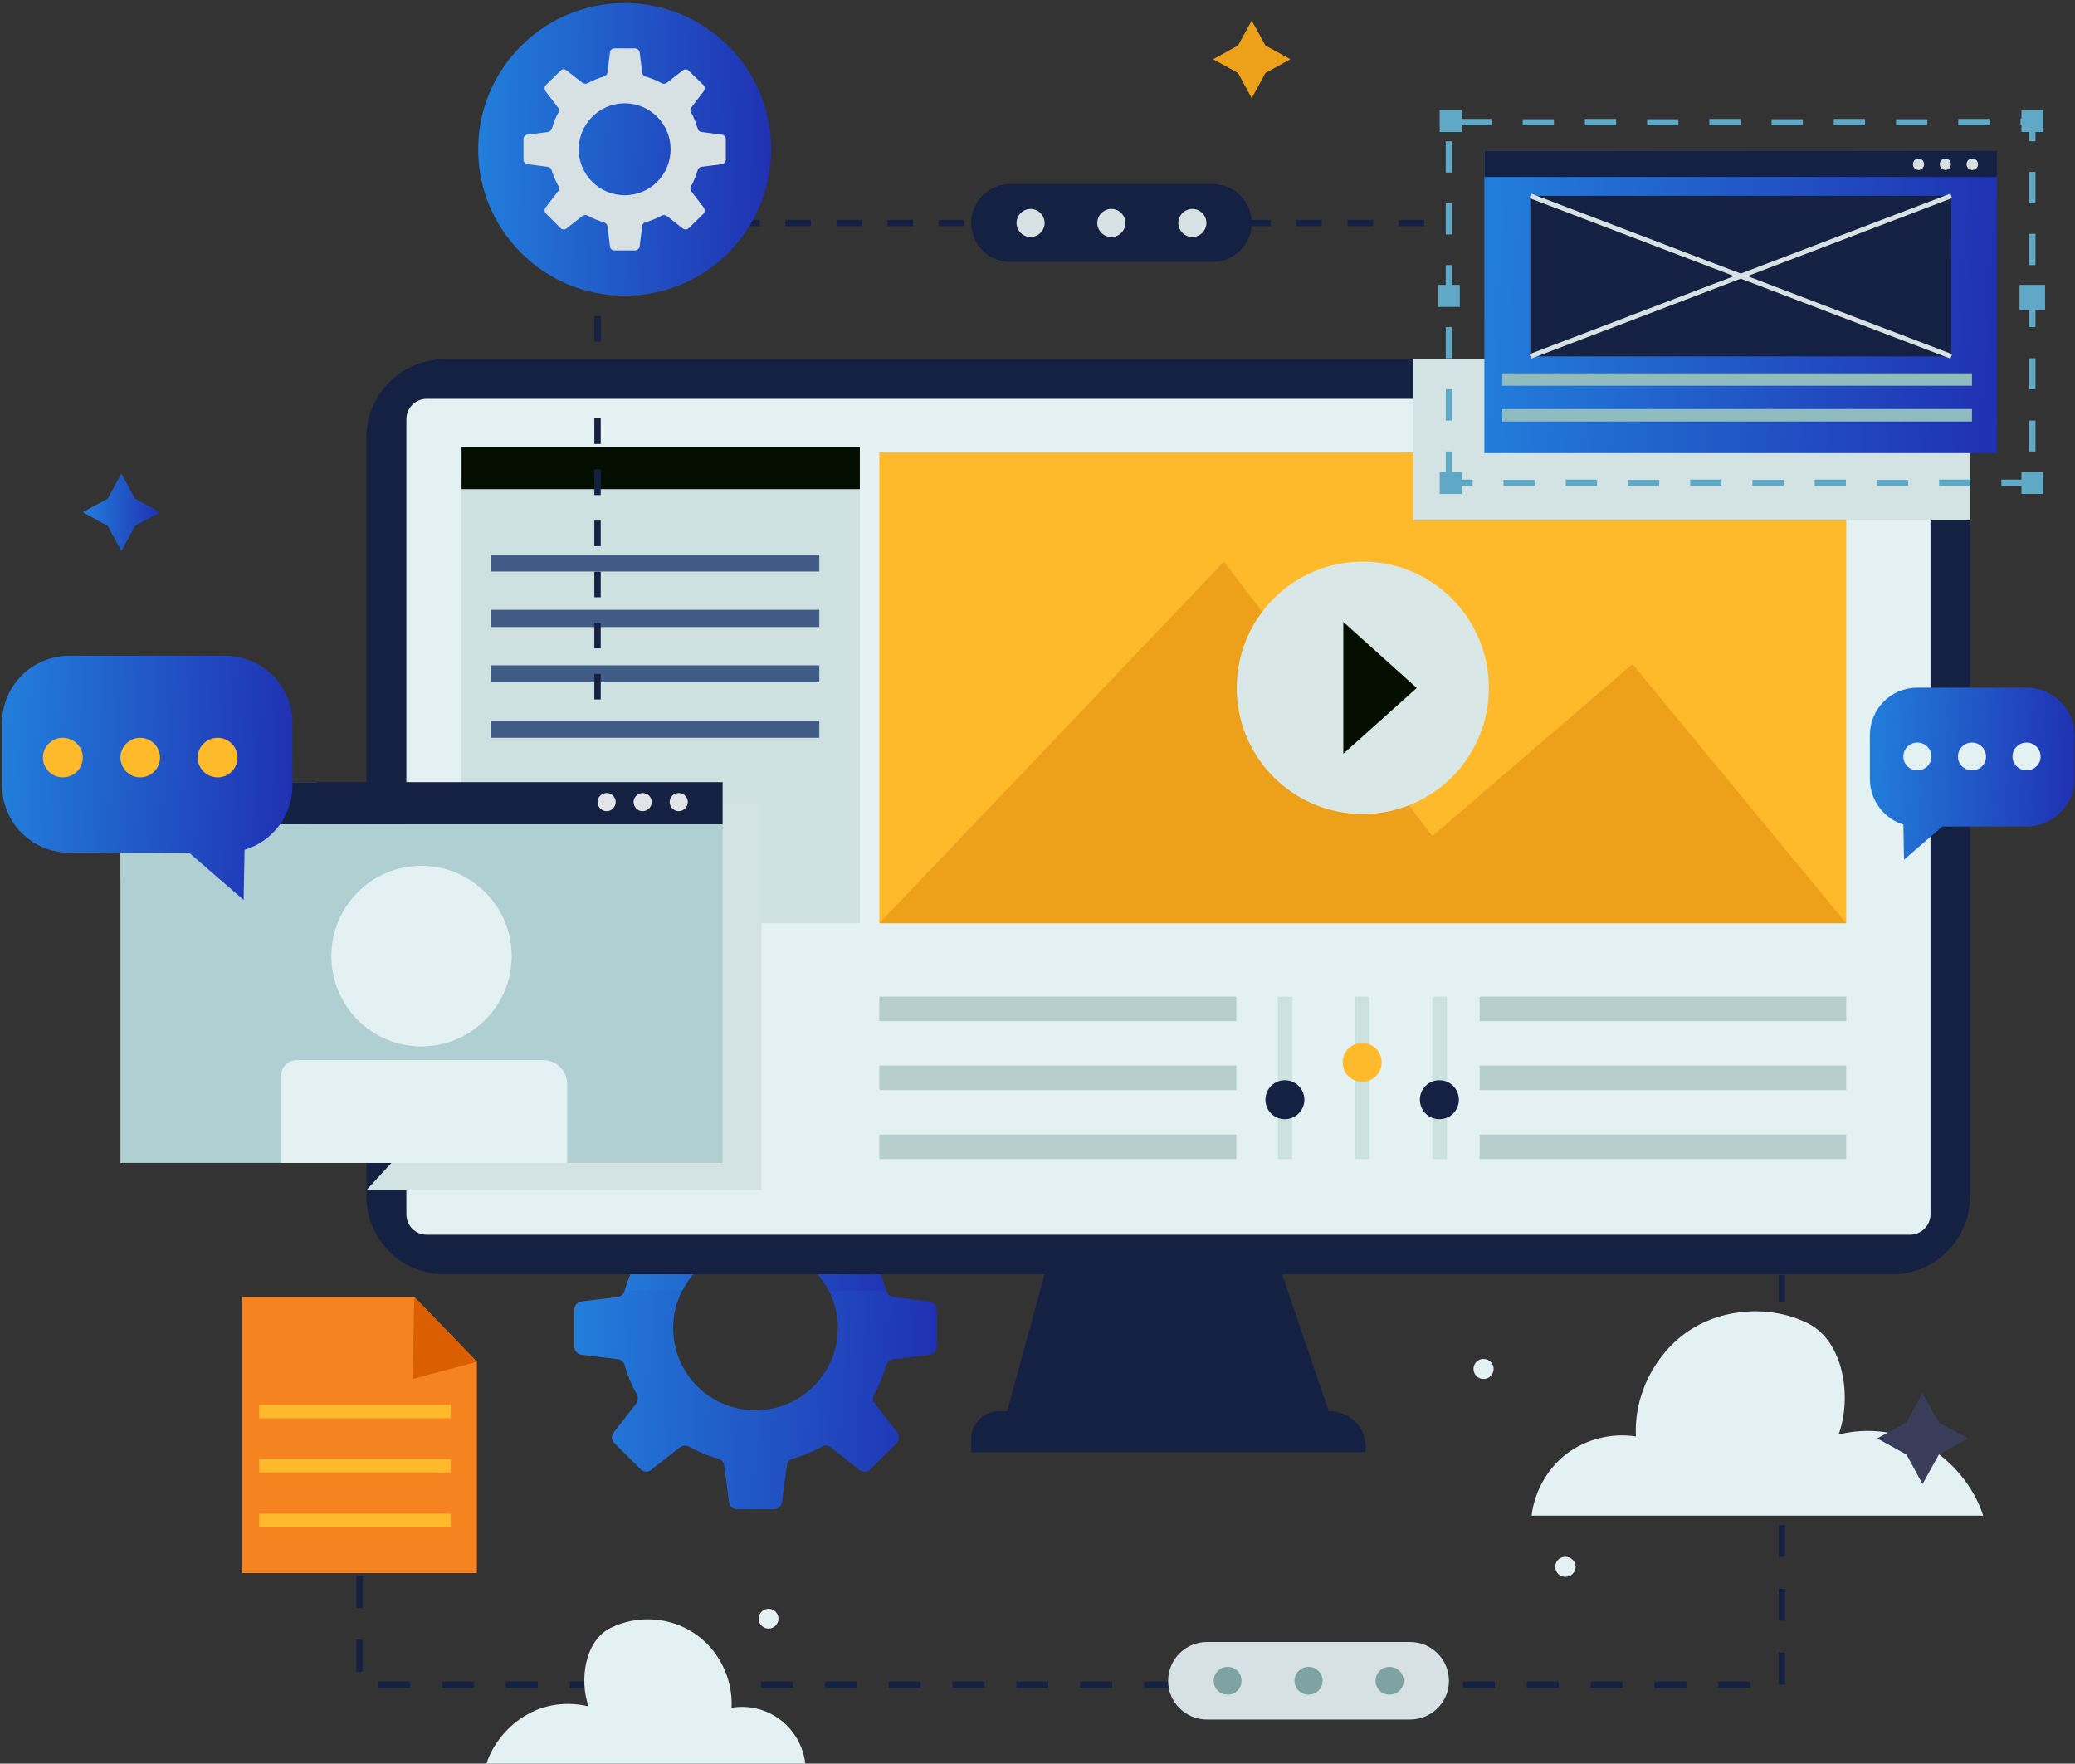 <svg xmlns="http://www.w3.org/2000/svg" width="506" height="430" viewBox="0 0 506 430" fill="none"><rect x="0" y="0" width="506" height="430" fill="#333333" stroke="none"/><g style="mix-blend-mode:multiply" opacity="0.72"><path d="M29.37 214.75H44.001L63.222 231.482L65.712 207.902C65.712 207.902 77.385 206.346 77.385 190.704H29.37V214.75Z" fill="#AFCFD3"></path></g><path d="M87.658 384.241V410.778H434.5V310.857" stroke="#152142" stroke-width="1.556" stroke-miterlimit="10" stroke-dasharray="7.78 7.78"></path><path d="M343.841 419.261H294.347C289.134 419.261 284.854 415.059 284.854 409.845C284.854 404.553 289.134 400.351 294.347 400.351H343.841C349.055 400.351 353.335 404.553 353.335 409.845C353.335 415.059 349.055 419.261 343.841 419.261Z" fill="#D7E1E3"></path><path d="M302.752 409.844C302.752 411.712 301.274 413.19 299.406 413.19C297.46 413.19 295.982 411.712 295.982 409.844C295.982 407.898 297.46 406.42 299.406 406.42C301.274 406.42 302.752 407.898 302.752 409.844Z" fill="#7FA2A5"></path><path d="M322.518 409.844C322.518 411.712 320.961 413.19 319.094 413.19C317.226 413.19 315.67 411.712 315.67 409.844C315.67 407.898 317.226 406.42 319.094 406.42C320.961 406.42 322.518 407.898 322.518 409.844Z" fill="#7FA2A5"></path><path d="M342.285 409.844C342.285 411.712 340.729 413.19 338.861 413.19C336.916 413.19 335.437 411.712 335.437 409.844C335.437 407.898 336.916 406.42 338.861 406.42C340.729 406.42 342.285 407.898 342.285 409.844Z" fill="#7FA2A5"></path><path d="M116.296 332.025V383.542H59.02V316.228H101.043L116.296 332.025Z" fill="#F58320"></path><path d="M109.914 345.799H63.223V342.53H109.914V345.799Z" fill="#FFBA2C"></path><path d="M109.915 359.028H63.224V355.76H109.915V359.028Z" fill="#FFBA2C"></path><path d="M109.915 372.336H63.224V369.067H109.915V372.336Z" fill="#FFBA2C"></path><path d="M116.296 332.025L100.576 336.227L101.043 316.228L116.296 332.025Z" fill="#DB5E00"></path><path d="M308.589 11.097L314.658 14.444L308.589 17.79L305.242 23.938L301.896 17.79L295.826 14.444L301.896 11.097L305.242 5.027L308.589 11.097Z" fill="#EDA11B"></path><path d="M32.95 121.601L39.02 124.869L32.95 128.216L29.604 134.363L26.257 128.216L20.188 124.869L26.257 121.601L29.604 115.453L32.95 121.601Z" fill="url(#paint0_linear_5191_294)"></path><path fill-rule="evenodd" clip-rule="evenodd" d="M228.434 319.341V328.291C228.434 329.302 227.656 330.158 226.644 330.314L217.773 331.403C216.994 331.559 216.294 332.104 216.138 332.804C215.36 335.372 214.426 337.785 213.181 339.964C212.792 340.664 212.792 341.52 213.337 342.22L218.784 349.224C219.407 350.002 219.329 351.17 218.629 351.87L212.247 358.251C211.547 358.952 210.458 359.029 209.602 358.407L202.598 352.882C201.975 352.415 201.119 352.337 200.419 352.726C198.162 353.971 195.75 354.983 193.259 355.683C192.481 355.917 191.936 356.539 191.859 357.395L190.691 366.189C190.614 367.2 189.68 367.979 188.746 367.979H179.719C178.707 367.979 177.851 367.2 177.773 366.189L176.606 357.395C176.528 356.539 175.983 355.917 175.205 355.683C172.637 354.983 170.303 353.971 168.046 352.726C167.735 352.57 167.397 352.492 167.034 352.492C166.619 352.492 166.204 352.622 165.789 352.882L158.785 358.407C158.007 359.029 156.84 358.952 156.139 358.173L149.758 351.792C149.058 351.17 149.058 350.002 149.68 349.224L155.128 342.22C155.595 341.52 155.673 340.664 155.283 339.964C154.038 337.785 153.027 335.372 152.326 332.804C152.093 332.104 151.47 331.481 150.692 331.403L141.821 330.314C140.809 330.158 140.031 329.302 140.031 328.291V319.341C140.031 318.33 140.809 317.474 141.821 317.318L150.692 316.229C151.47 316.073 152.093 315.528 152.326 314.75C153.027 312.26 154.038 309.847 155.283 307.591C155.673 306.89 155.595 306.034 155.128 305.412L149.68 298.408C149.058 297.552 149.058 296.462 149.836 295.762L156.139 289.381C156.84 288.68 158.007 288.603 158.785 289.225L165.867 294.673C166.489 295.217 167.345 295.295 168.046 294.906C170.225 293.661 172.637 292.649 175.205 291.949C175.983 291.715 176.528 291.015 176.606 290.237L177.773 281.365C177.851 280.354 178.707 279.653 179.719 279.653H188.746C189.68 279.653 190.614 280.354 190.691 281.443L191.859 290.237C191.936 291.015 192.481 291.715 193.259 291.949C195.827 292.649 198.162 293.661 200.419 294.906C201.119 295.295 201.975 295.217 202.598 294.673L209.602 289.225C210.458 288.603 211.547 288.68 212.247 289.381L218.629 295.762C219.407 296.462 219.407 297.552 218.784 298.408L213.337 305.412C212.792 306.034 212.792 306.89 213.181 307.591C214.426 309.847 215.36 312.26 216.138 314.75C216.294 315.528 216.994 316.073 217.773 316.229L226.644 317.318C227.656 317.474 228.434 318.33 228.434 319.341ZM204.31 323.777C204.31 320.509 203.532 317.474 202.131 314.75C198.862 308.213 192.014 303.7 184.232 303.7C176.373 303.7 169.602 308.213 166.334 314.75C164.933 317.474 164.155 320.509 164.155 323.777C164.155 334.905 173.104 343.855 184.232 343.855C195.283 343.855 204.31 334.905 204.31 323.777Z" fill="url(#paint1_linear_5191_294)"></path><g style="mix-blend-mode:multiply"><path d="M213.336 305.412C212.792 306.034 212.792 306.89 213.181 307.591C214.426 309.847 215.36 312.26 216.138 314.75H202.13C198.862 308.213 192.014 303.7 184.232 303.7C176.372 303.7 169.602 308.213 166.333 314.75H152.326C153.026 312.26 154.038 309.847 155.283 307.591C155.672 306.89 155.594 306.034 155.127 305.412L149.68 298.408C149.057 297.552 149.057 296.462 149.835 295.762L156.139 289.381C156.839 288.68 158.007 288.603 158.785 289.225L165.866 294.673C166.489 295.217 167.345 295.295 168.045 294.906C170.224 293.661 172.637 292.649 175.205 291.949C175.983 291.715 176.528 291.015 176.605 290.237L177.773 281.365C177.85 280.354 178.707 279.653 179.718 279.653H188.745C189.679 279.653 190.613 280.354 190.691 281.443L191.858 290.237C191.936 291.015 192.481 291.715 193.259 291.949C195.827 292.649 198.161 293.661 200.418 294.906C201.119 295.295 201.975 295.217 202.597 294.673L209.601 289.225C210.457 288.603 211.546 288.68 212.247 289.381L218.628 295.762C219.406 296.462 219.406 297.552 218.784 298.408L213.336 305.412Z" fill="url(#paint2_linear_5191_294)"></path></g><path d="M324.853 346.498H244.932L254.737 310.701H312.635L324.853 346.498Z" fill="#152142"></path><path d="M333.023 354.046H236.838V350.855C236.838 347.12 239.873 344.085 243.608 344.085H324.307C329.132 344.085 333.023 347.976 333.023 352.801V354.046Z" fill="#152142"></path><path d="M461.425 310.701H108.435C97.93 310.701 89.37 302.218 89.37 291.713V106.58C89.37 96.074 97.93 87.592 108.435 87.592H461.425C471.853 87.592 480.413 96.074 480.413 106.58V291.713C480.413 302.218 471.853 310.701 461.425 310.701Z" fill="#152142"></path><path d="M99.098 296.071V102.223C99.098 99.499 101.277 97.242 104.078 97.242H465.784C468.508 97.242 470.765 99.499 470.765 102.223V296.071C470.765 298.795 468.508 301.052 465.784 301.052H104.078C101.277 301.052 99.098 298.795 99.098 296.071Z" fill="#E4F1F2"></path><path d="M301.507 248.99H214.427V242.998H301.507V248.99Z" fill="#B6CECD"></path><path d="M301.507 265.799H214.427V259.807H301.507V265.799Z" fill="#B6CECD"></path><path d="M301.507 282.609H214.427V276.617H301.507V282.609Z" fill="#B6CECD"></path><path d="M450.219 248.99H360.805V242.998H450.219V248.99Z" fill="#B6CECD"></path><path d="M450.219 265.799H360.805V259.807H450.219V265.799Z" fill="#B6CECD"></path><path d="M450.219 282.609H360.805V276.617H450.219V282.609Z" fill="#B6CECD"></path><path d="M315.126 282.608H311.624V242.998H315.126V282.608Z" fill="#CCE2DF"></path><path d="M318.083 268.135C318.083 270.781 315.904 272.882 313.336 272.882C310.69 272.882 308.589 270.781 308.589 268.135C308.589 265.489 310.69 263.388 313.336 263.388C315.904 263.388 318.083 265.489 318.083 268.135Z" fill="#152142"></path><path d="M333.957 282.608H330.455V242.998H333.957V282.608Z" fill="#CCE2DF"></path><path d="M336.915 259.029C336.915 261.675 334.814 263.776 332.168 263.776C329.522 263.776 327.421 261.675 327.421 259.029C327.421 256.383 329.522 254.282 332.168 254.282C334.814 254.282 336.915 256.383 336.915 259.029Z" fill="#FFBA2C"></path><path d="M352.868 282.608H349.288V242.998H352.868V282.608Z" fill="#CCE2DF"></path><path d="M355.748 268.135C355.748 270.781 353.647 272.882 351.001 272.882C348.355 272.882 346.254 270.781 346.254 268.135C346.254 265.489 348.355 263.388 351.001 263.388C353.647 263.388 355.748 265.489 355.748 268.135Z" fill="#152142"></path><path d="M450.22 225.099H214.427V110.315H450.22V225.099Z" fill="#FFBA2C"></path><path d="M214.427 225.1L298.472 136.931L349.288 203.856L398.081 161.911L450.22 225.1H214.427Z" fill="#EDA11B"></path><path d="M363.062 167.747C363.062 184.712 349.288 198.486 332.324 198.486C315.359 198.486 301.585 184.712 301.585 167.747C301.585 150.705 315.359 136.931 332.324 136.931C349.288 136.931 363.062 150.705 363.062 167.747Z" fill="#D9E8E6"></path><path d="M327.577 151.639V183.778L345.476 167.747L327.577 151.639Z" fill="#040F01"></path><path d="M209.679 225.099H112.561V108.992H209.679V225.099Z" fill="#CEE0E0"></path><path d="M199.797 139.342H119.721V135.218H199.797V139.342Z" fill="#415B87"></path><path d="M199.797 152.882H119.721V148.68H199.797V152.882Z" fill="#415B87"></path><path d="M199.797 166.346H119.721V162.222H199.797V166.346Z" fill="#415B87"></path><path d="M199.797 179.886H119.721V175.684H199.797V179.886Z" fill="#415B87"></path><path d="M209.679 119.264H112.561V108.992H209.679V119.264Z" fill="#040F01"></path><g style="mix-blend-mode:multiply"><path d="M176.216 195.919H185.71V290.159H89.369L176.216 195.919Z" fill="#D3E2E2"></path></g><g style="mix-blend-mode:multiply"><path d="M344.618 87.593V126.892H480.413V102.768L398.625 87.593H344.618Z" fill="#D3E2E2"></path></g><path d="M496.366 118.487H488.039V116.931H495.588V117.709H496.366V118.487ZM480.491 118.487H472.864V116.931H480.491V118.487ZM465.316 118.487H457.689V117.009H465.316V118.487ZM450.141 118.487H442.515V116.931H450.141V118.487ZM434.966 118.487H427.34V117.009H434.966V118.487ZM419.791 118.487H412.165V116.931H419.791V118.487ZM404.617 118.487H396.99V117.009H404.617V118.487ZM389.442 118.487H381.815V116.931H389.442V118.487ZM374.267 118.487H366.641V117.009H374.267V118.487ZM359.092 118.487H352.555V110.083H354.112V116.931H359.092V118.487ZM496.366 110.083H494.809V102.534H496.366V110.083ZM354.112 102.534H352.555V94.908H354.112V102.534ZM496.366 94.908H494.809V87.359H496.366V94.908ZM354.112 87.359H352.555V79.733H354.112V87.359ZM496.366 79.733H494.809V72.107H496.366V79.733ZM354.112 72.263H352.555V64.636H354.112V72.263ZM496.366 64.636H494.809V57.01H496.366V64.636ZM354.112 57.166H352.555V49.539H354.112V57.166ZM496.366 49.539H494.809V41.913H496.366V49.539ZM354.112 42.069H352.555V34.442H354.112V42.069ZM496.366 34.442H494.809V30.473H492.708V28.917H496.366V34.442ZM485.16 30.551H477.534V28.995H485.16V30.551ZM469.985 30.551H462.359V29.073H469.985V30.551ZM454.81 30.551H447.184V28.995H454.81V30.551ZM439.635 30.551H432.009V29.073H439.635V30.551ZM424.461 30.551H416.834V28.995H424.461V30.551ZM409.286 30.551H401.659V29.073H409.286V30.551ZM394.111 30.551H386.485V28.995H394.111V30.551ZM378.936 30.551H371.31V29.073H378.936V30.551ZM363.761 30.551H356.135V28.995H363.761V30.551Z" fill="#60A9C6"></path><path d="M356.446 32.185H351.076V26.815H356.446V32.185Z" fill="#60A9C6"></path><path d="M355.979 74.829H350.687V69.46H355.979V74.829Z" fill="#60A9C6"></path><path d="M356.446 120.433H351.076V115.063H356.446V120.433Z" fill="#60A9C6"></path><path d="M498.31 32.185H492.941V26.815H498.31V32.185Z" fill="#60A9C6"></path><path d="M498.31 120.433H492.94V115.063H498.31V120.433Z" fill="#60A9C6"></path><path d="M498.702 75.608H492.476V69.46H498.702V75.608Z" fill="#60A9C6"></path><path d="M486.95 110.472H361.971V36.776H486.95V110.472Z" fill="url(#paint3_linear_5191_294)"></path><path d="M475.822 86.892H373.177V47.749H475.822V86.892Z" fill="#152142"></path><path d="M373.177 47.749L475.822 86.892" stroke="#D7E1E3" stroke-width="1.167" stroke-miterlimit="10"></path><path d="M475.822 47.749L373.177 86.892" stroke="#D7E1E3" stroke-width="1.167" stroke-miterlimit="10"></path><path d="M480.879 94.052H366.329V91.017H480.879V94.052Z" fill="#90BCBF"></path><path d="M480.88 102.768H366.329V99.733H480.88V102.768Z" fill="#90BCBF"></path><path d="M486.95 43.158H361.971V36.776H486.95V43.158Z" fill="#152142"></path><path d="M469.207 40.044C469.207 40.822 468.585 41.445 467.807 41.445C467.106 41.445 466.484 40.822 466.484 40.044C466.484 39.266 467.106 38.644 467.807 38.644C468.585 38.644 469.207 39.266 469.207 40.044Z" fill="#D7E1E3"></path><path d="M475.744 40.044C475.744 40.822 475.121 41.445 474.421 41.445C473.643 41.445 473.02 40.822 473.02 40.044C473.02 39.266 473.643 38.644 474.421 38.644C475.121 38.644 475.744 39.266 475.744 40.044Z" fill="#D7E1E3"></path><path d="M482.358 40.044C482.358 40.822 481.735 41.445 480.957 41.445C480.179 41.445 479.556 40.822 479.556 40.044C479.556 39.266 480.179 38.644 480.957 38.644C481.735 38.644 482.358 39.266 482.358 40.044Z" fill="#D7E1E3"></path><path d="M176.215 283.544H29.37V200.978H176.215V283.544Z" fill="#AFCFD3"></path><path d="M176.215 200.977H29.37V190.705H176.215V200.977Z" fill="#152142"></path><path d="M150.146 195.53C150.146 196.775 149.135 197.786 147.967 197.786C146.722 197.786 145.71 196.775 145.71 195.53C145.71 194.362 146.722 193.351 147.967 193.351C149.135 193.351 150.146 194.362 150.146 195.53Z" fill="#E2E4E8"></path><path d="M158.94 195.53C158.94 196.775 157.928 197.786 156.683 197.786C155.516 197.786 154.504 196.775 154.504 195.53C154.504 194.362 155.516 193.351 156.683 193.351C157.928 193.351 158.94 194.362 158.94 195.53Z" fill="#E2E4E8"></path><path d="M167.733 195.53C167.733 196.775 166.721 197.786 165.476 197.786C164.309 197.786 163.297 196.775 163.297 195.53C163.297 194.362 164.309 193.351 165.476 193.351C166.721 193.351 167.733 194.362 167.733 195.53Z" fill="#E2E4E8"></path><path d="M124.777 233.117C124.777 245.257 114.894 255.14 102.754 255.14C90.614 255.14 80.809 245.257 80.809 233.117C80.809 220.977 90.614 211.094 102.754 211.094C114.894 211.094 124.777 220.977 124.777 233.117Z" fill="#E4F1F2"></path><path d="M138.317 283.543H68.513V262.376C68.513 260.197 70.225 258.485 72.326 258.485H132.48C135.749 258.485 138.317 261.131 138.317 264.322V283.543Z" fill="#E4F1F2"></path><path d="M54.896 159.889H16.92C7.815 159.889 0.5 167.204 0.5 176.309V191.483C0.5 200.588 7.815 207.903 16.92 207.903H46.102L59.41 219.421L59.643 207.203C66.413 205.18 71.316 198.876 71.316 191.483V176.309C71.316 167.204 63.923 159.889 54.896 159.889Z" fill="url(#paint4_linear_5191_294)"></path><path d="M20.188 184.713C20.188 187.359 18.009 189.538 15.286 189.538C12.64 189.538 10.461 187.359 10.461 184.713C10.461 182.068 12.64 179.889 15.286 179.889C18.009 179.889 20.188 182.068 20.188 184.713Z" fill="#FFBA2C"></path><path d="M39.021 184.713C39.021 187.359 36.842 189.538 34.196 189.538C31.55 189.538 29.371 187.359 29.371 184.713C29.371 182.068 31.55 179.889 34.196 179.889C36.842 179.889 39.021 182.068 39.021 184.713Z" fill="#FFBA2C"></path><path d="M57.931 184.713C57.931 187.359 55.752 189.538 53.106 189.538C50.382 189.538 48.203 187.359 48.203 184.713C48.203 182.068 50.382 179.889 53.106 179.889C55.752 179.889 57.931 182.068 57.931 184.713Z" fill="#FFBA2C"></path><path d="M347.265 54.365H145.712V176.542" stroke="#152142" stroke-width="1.556" stroke-miterlimit="10" stroke-dasharray="6.23 6.23"></path><path d="M295.747 63.858H246.332C241.04 63.858 236.838 59.578 236.838 54.364C236.838 49.15 241.04 44.87 246.332 44.87H295.747C300.961 44.87 305.241 49.15 305.241 54.364C305.241 59.578 300.961 63.858 295.747 63.858Z" fill="#152142"></path><path d="M254.737 54.365C254.737 56.233 253.18 57.789 251.312 57.789C249.445 57.789 247.888 56.233 247.888 54.365C247.888 52.498 249.445 50.941 251.312 50.941C253.18 50.941 254.737 52.498 254.737 54.365Z" fill="#D7E1E3"></path><path d="M274.425 54.365C274.425 56.233 272.946 57.789 271.001 57.789C269.133 57.789 267.577 56.233 267.577 54.365C267.577 52.498 269.133 50.941 271.001 50.941C272.946 50.941 274.425 52.498 274.425 54.365Z" fill="#D7E1E3"></path><path d="M294.191 54.365C294.191 56.233 292.635 57.789 290.767 57.789C288.899 57.789 287.343 56.233 287.343 54.365C287.343 52.498 288.899 50.941 290.767 50.941C292.635 50.941 294.191 52.498 294.191 54.365Z" fill="#D7E1E3"></path><path d="M188.045 36.389C188.045 56.155 172.092 72.108 152.326 72.108C132.638 72.108 116.607 56.155 116.607 36.389C116.607 16.7 132.638 0.747 152.326 0.747C172.092 0.747 188.045 16.7 188.045 36.389Z" fill="url(#paint5_linear_5191_294)"></path><path fill-rule="evenodd" clip-rule="evenodd" d="M176.995 33.9V38.958C176.995 39.503 176.528 39.97 175.984 40.047L171.081 40.67C170.614 40.748 170.225 41.059 170.147 41.448C169.732 42.849 169.187 44.172 168.513 45.417C168.28 45.806 168.28 46.351 168.591 46.662L171.626 50.631C171.937 51.02 171.937 51.72 171.548 52.109L167.968 55.611C167.579 56 166.957 56.078 166.49 55.689L162.599 52.654C162.21 52.421 161.743 52.343 161.354 52.576C160.108 53.251 158.786 53.795 157.385 54.211C156.918 54.366 156.607 54.678 156.607 55.144L155.984 60.047C155.906 60.67 155.361 61.059 154.817 61.059H149.836C149.292 61.059 148.747 60.67 148.747 60.047L148.124 55.144C148.046 54.678 147.735 54.366 147.268 54.211C145.867 53.795 144.545 53.251 143.299 52.576C143.144 52.473 142.962 52.421 142.755 52.421C142.495 52.421 142.262 52.498 142.054 52.654L138.163 55.689C137.696 56.078 137.074 56 136.685 55.611L133.105 52.032C132.716 51.642 132.716 51.02 133.027 50.631L136.062 46.662C136.374 46.351 136.374 45.806 136.218 45.417C135.492 44.172 134.921 42.849 134.506 41.448C134.428 41.059 134.039 40.748 133.572 40.67L128.669 40.047C128.125 39.97 127.658 39.503 127.658 38.958V33.9C127.658 33.355 128.125 32.888 128.669 32.81L133.572 32.188C134.039 32.11 134.428 31.799 134.584 31.409C134.947 29.957 135.492 28.608 136.218 27.363C136.374 26.974 136.374 26.507 136.062 26.195L133.027 22.227C132.716 21.76 132.716 21.137 133.105 20.748L136.685 17.246C137.074 16.779 137.696 16.779 138.163 17.168L142.054 20.203C142.443 20.437 142.91 20.515 143.299 20.281C144.545 19.607 145.867 19.062 147.268 18.647C147.735 18.491 148.046 18.102 148.124 17.713L148.747 12.733C148.747 12.188 149.292 11.799 149.836 11.799H154.817C155.361 11.799 155.906 12.188 155.984 12.733L156.607 17.713C156.607 18.102 156.918 18.491 157.385 18.647C158.786 19.062 160.108 19.607 161.354 20.281C161.743 20.515 162.21 20.437 162.599 20.203L166.49 17.168C166.957 16.779 167.579 16.857 167.968 17.246L171.548 20.748C171.937 21.137 171.937 21.76 171.626 22.227L168.591 26.195C168.28 26.507 168.28 26.974 168.513 27.363C169.187 28.608 169.732 29.957 170.147 31.409C170.225 31.799 170.614 32.11 171.081 32.188L175.984 32.81C176.528 32.888 176.995 33.355 176.995 33.9ZM163.533 36.39C163.533 30.242 158.552 25.184 152.327 25.184C146.179 25.184 141.121 30.242 141.121 36.39C141.121 42.615 146.179 47.596 152.327 47.596C158.552 47.596 163.533 42.615 163.533 36.39Z" fill="#D7E1E3"></path><path d="M148.902 396.927C155.284 393.736 163.299 394.203 169.213 398.172C175.205 402.063 178.785 409.3 178.396 416.382C182.598 415.681 186.956 416.771 190.303 419.339C193.727 421.907 195.906 425.876 196.372 430H118.631C120.187 425.097 124.078 420.506 128.592 418.016C133.105 415.448 138.552 414.825 143.533 416.07C141.198 409.534 142.677 399.962 148.902 396.927Z" fill="#E4F1F2"></path><path d="M189.836 394.67C189.836 395.993 188.747 397.083 187.424 397.083C186.101 397.083 185.011 395.993 185.011 394.67C185.011 393.347 186.101 392.258 187.424 392.258C188.747 392.258 189.836 393.347 189.836 394.67Z" fill="#E4F1F2"></path><path d="M440.803 322.611C431.776 318.175 420.414 318.875 411.932 324.4C403.528 330.003 398.392 340.198 398.936 350.237C393.1 349.303 386.796 350.859 382.049 354.439C377.38 358.019 374.19 363.622 373.489 369.536H483.604C481.425 362.61 475.978 355.995 469.597 352.493C463.215 348.914 455.433 347.98 448.352 349.77C451.698 340.587 449.597 326.969 440.803 322.611Z" fill="#E4F1F2"></path><path d="M384.229 381.987C384.229 383.387 383.062 384.477 381.739 384.477C380.338 384.477 379.248 383.387 379.248 381.987C379.248 380.664 380.338 379.574 381.739 379.574C383.062 379.574 384.229 380.664 384.229 381.987Z" fill="#E4F1F2"></path><path d="M364.229 333.739C364.229 335.139 363.14 336.229 361.739 336.229C360.416 336.229 359.326 335.139 359.326 333.739C359.326 332.416 360.416 331.326 361.739 331.326C363.14 331.326 364.229 332.416 364.229 333.739Z" fill="#E4F1F2"></path><path d="M472.788 346.812L479.947 350.703L472.788 354.672L468.819 361.831L464.928 354.672L457.768 350.703L464.928 346.812L468.819 339.652L472.788 346.812Z" fill="#393D59"></path><path d="M467.496 167.67H494.266C500.647 167.67 505.861 172.884 505.861 179.265V189.926C505.861 196.308 500.647 201.521 494.266 201.521H473.644L464.305 209.615L464.15 201.055C459.403 199.576 455.979 195.14 455.979 189.926V179.265C455.979 172.884 461.115 167.67 467.496 167.67Z" fill="url(#paint6_linear_5191_294)"></path><path d="M490.764 184.479C490.764 186.346 492.32 187.825 494.188 187.825C496.056 187.825 497.612 186.346 497.612 184.479C497.612 182.533 496.056 181.055 494.188 181.055C492.32 181.055 490.764 182.533 490.764 184.479Z" fill="#E4F1F2"></path><path d="M477.457 184.479C477.457 186.346 479.013 187.825 480.881 187.825C482.748 187.825 484.305 186.346 484.305 184.479C484.305 182.533 482.748 181.055 480.881 181.055C479.013 181.055 477.457 182.533 477.457 184.479Z" fill="#E4F1F2"></path><path d="M464.15 184.479C464.15 186.346 465.706 187.825 467.574 187.825C469.442 187.825 470.998 186.346 470.998 184.479C470.998 182.533 469.442 181.055 467.574 181.055C465.706 181.055 464.15 182.533 464.15 184.479Z" fill="#E4F1F2"></path><defs><linearGradient id="paint0_linear_5191_294" x1="19.38" y1="115.453" x2="40.593" y2="116.074" gradientUnits="userSpaceOnUse"><stop stop-color="#2282DD"></stop><stop offset="1" stop-color="#202CB0"></stop></linearGradient><linearGradient id="paint1_linear_5191_294" x1="136.242" y1="279.653" x2="235.816" y2="282.581" gradientUnits="userSpaceOnUse"><stop stop-color="#2282DD"></stop><stop offset="1" stop-color="#202CB0"></stop></linearGradient><linearGradient id="paint2_linear_5191_294" x1="146.231" y1="279.653" x2="224.876" y2="284.261" gradientUnits="userSpaceOnUse"><stop stop-color="#2282DD"></stop><stop offset="1" stop-color="#202CB0"></stop></linearGradient><linearGradient id="paint3_linear_5191_294" x1="356.615" y1="36.776" x2="497.159" y2="43.778" gradientUnits="userSpaceOnUse"><stop stop-color="#2282DD"></stop><stop offset="1" stop-color="#202CB0"></stop></linearGradient><linearGradient id="paint4_linear_5191_294" x1="-2.535" y1="159.889" x2="77.201" y2="162.675" gradientUnits="userSpaceOnUse"><stop stop-color="#2282DD"></stop><stop offset="1" stop-color="#202CB0"></stop></linearGradient><linearGradient id="paint5_linear_5191_294" x1="113.545" y1="0.747" x2="194.011" y2="3.113" gradientUnits="userSpaceOnUse"><stop stop-color="#2282DD"></stop><stop offset="1" stop-color="#202CB0"></stop></linearGradient><linearGradient id="paint6_linear_5191_294" x1="453.841" y1="167.67" x2="510.006" y2="169.632" gradientUnits="userSpaceOnUse"><stop stop-color="#2282DD"></stop><stop offset="1" stop-color="#202CB0"></stop></linearGradient></defs></svg>